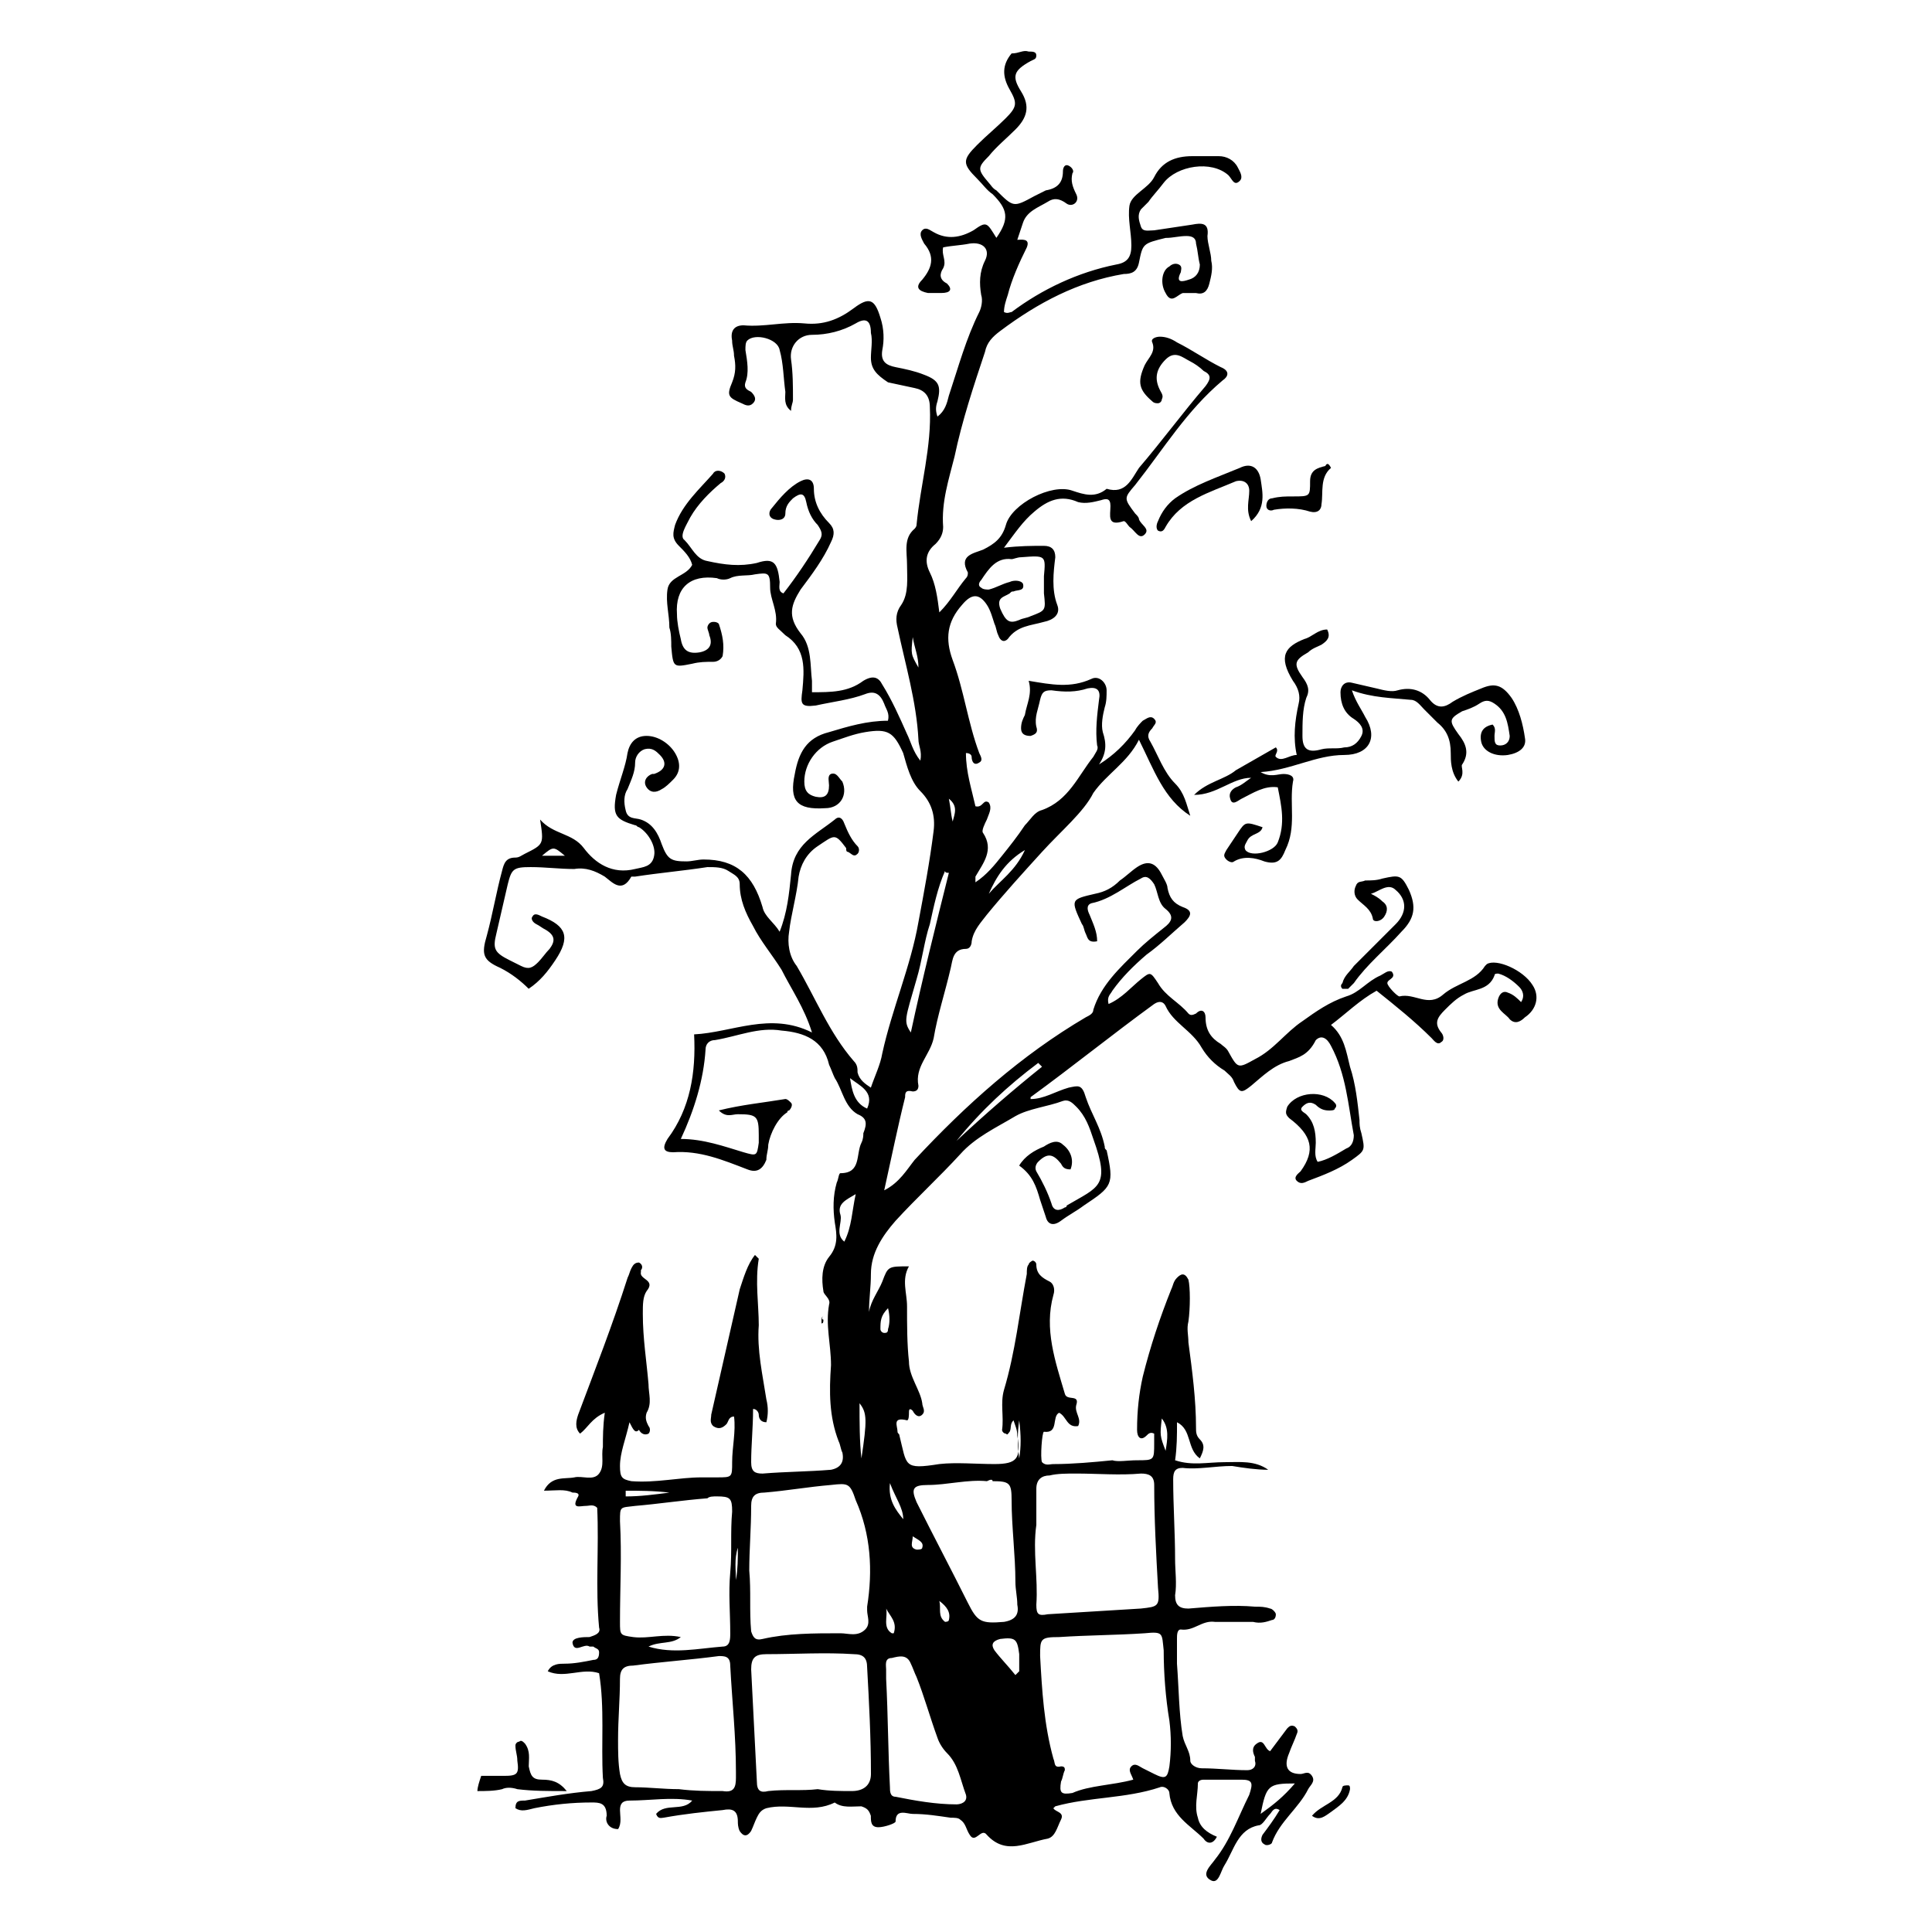 <?xml version="1.0" encoding="UTF-8"?>
<!-- Uploaded to: ICON Repo, www.iconrepo.com, Generator: ICON Repo Mixer Tools -->
<svg fill="#000000" width="800px" height="800px" version="1.1" viewBox="144 144 512 512" xmlns="http://www.w3.org/2000/svg">
 <g>
  <path d="m287.65 615.63c-2.519 0-3.023-1.008-3.527-3.527 0-2.016 0.504-4.031-1.008-6.047-0.504-0.504-1.008-1.008-1.512-0.504-0.504 0-1.008 0.504-1.008 1.008 0 1.512 0.504 2.519 0.504 4.031 0.504 3.527 0 4.031-3.527 4.031h-6.047c-0.504 1.512-1.008 3.023-1.008 4.031 2.016 0 4.535 0 6.551-0.504 1.008-0.504 2.519-0.504 4.031 0 4.031 0.504 8.062 0.504 13.098 0.504-2.012-2.519-4.027-3.023-6.547-3.023z"/>
  <path d="m310.82 520.91c-1.008 4.535-2.519 8.062-2.519 11.586 0 3.023 0.504 3.527 3.023 4.031 6.551 0.504 12.594-1.008 18.641-1.008h4.031c4.031 0 4.031 0 4.031-4.031s1.008-8.062 0.504-12.09c-1.512 0-1.512 1.512-2.016 2.016-1.008 1.008-2.016 1.512-3.527 0.504-1.008-1.008-0.504-2.016-0.504-3.023 2.519-11.082 5.039-22.168 7.559-33.25 1.008-3.023 2.016-6.551 4.031-9.07l1.008 1.008c-1.008 6.047 0 12.09 0 17.633-0.504 6.551 1.008 13.098 2.016 19.648 0.504 2.016 0.504 4.031 0 6.047-1.512 0-2.016-1.008-2.016-2.016 0-0.504-0.504-1.512-1.512-1.512 0 5.039-0.504 9.574-0.504 14.105 0 2.519 1.008 3.023 3.023 3.023 6.047-0.504 12.09-0.504 18.137-1.008 2.519-0.504 3.527-2.016 3.023-4.535-0.504-1.008-0.504-2.016-1.008-3.023-2.519-6.551-2.519-13.098-2.016-20.152 0-5.543-1.512-10.578-0.504-16.121 0.504-1.512-1.512-2.519-1.512-3.527-0.504-3.023-0.504-6.551 1.512-9.07 2.519-3.023 2.016-6.047 1.512-9.07-0.504-3.527-0.504-7.055 0.504-10.578 0.504-1.008 0.504-2.519 1.008-2.519 5.543 0 4.031-5.039 5.543-8.062 0.504-1.008 0.504-2.016 0.504-2.519 1.008-2.519 1.008-4.031-1.512-5.039-3.527-2.016-4.031-6.551-6.047-9.574-0.504-1.008-1.008-2.519-1.512-3.527-1.512-6.551-6.551-8.566-12.594-9.07-6.047-1.008-11.586 1.512-17.633 2.519-1.512 0-2.519 1.008-2.519 2.519-0.504 8.062-3.023 16.121-6.551 23.68 6.047 0 11.586 2.016 16.625 3.527 3.527 1.008 3.527 1.008 4.031-2.519v-2.016c0-5.039-0.504-5.543-5.543-5.543-1.512 0-3.023 1.008-5.039-1.008 6.047-1.512 11.586-2.016 17.633-3.023 0.504 0 1.008 0.504 1.512 1.008 0.504 0.504 0 1.512-0.504 2.016 0 0-0.504 0-0.504 0.504-2.519 1.512-4.535 5.543-5.039 8.566 0 1.512-0.504 2.519-0.504 4.031-1.008 2.519-2.519 3.527-5.039 2.519-6.551-2.519-12.594-5.039-19.648-4.535-2.519 0-3.023-1.008-1.512-3.527 6.047-8.062 7.559-17.633 7.055-27.711 10.078-0.504 20.152-6.047 31.234-0.504-2.016-6.551-5.543-11.586-8.062-16.625-2.519-4.031-5.543-7.559-7.559-11.586-2.016-3.527-3.527-7.055-3.527-11.082 0-2.016-1.512-2.519-3.023-3.527-1.512-1.008-3.527-1.008-5.543-1.008-6.551 1.008-12.594 1.512-19.145 2.519h-1.008c-2.519 4.535-5.039 1.512-7.055 0-2.519-1.512-5.039-2.519-8.062-2.016-4.031 0-7.559-0.504-11.586-0.504-4.535 0-5.039 0.504-6.047 4.535-1.008 4.535-2.016 8.566-3.023 13.098-1.008 4.031-0.504 5.039 3.527 7.055 1.008 0.504 2.016 1.008 3.023 1.512 2.016 1.008 3.023 0.504 4.535-1.008 1.008-1.008 2.016-2.519 3.023-3.527 1.512-2.016 1.512-3.527-1.008-5.039-1.008-0.504-1.512-1.008-2.519-1.512-1.008-0.504-1.512-1.512-1.008-2.016 0.504-1.008 1.512-0.504 2.519 0 6.551 2.519 7.559 5.543 3.527 11.586-2.016 3.023-4.031 5.543-7.055 7.559-2.016-2.016-4.535-4.031-7.559-5.543-4.535-2.016-5.039-3.527-3.527-8.566 1.512-5.543 2.519-11.586 4.031-17.129 0.504-2.016 1.008-3.527 3.527-3.527 1.008 0 1.512-0.504 2.519-1.008 5.039-2.519 5.039-2.519 4.031-9.07 3.527 4.031 8.566 3.527 11.586 7.559 3.023 4.031 7.559 7.055 13.602 5.543 2.016-0.504 4.535-0.504 5.039-3.527 0.504-2.519-1.512-6.047-4.031-7.559-0.504 0-0.504-0.504-1.008-0.504-5.039-1.512-6.047-2.519-5.039-8.062 1.008-4.031 2.519-7.559 3.023-11.082 0.504-2.519 2.016-4.535 5.039-4.535 3.023 0 6.047 2.016 7.559 4.535 1.512 2.519 1.512 5.039-0.504 7.055-1.008 1.008-2.016 2.016-3.023 2.519-1.512 1.008-3.023 1.008-4.031-0.504-1.008-1.512 0-3.023 1.512-3.527h0.504c3.023-1.008 3.527-3.023 1.512-5.039-1.008-1.008-2.016-2.016-4.031-1.512-1.512 0.504-2.519 2.016-2.519 3.527 0 2.519-1.008 4.535-2.016 7.055-1.008 1.512-1.008 3.527-0.504 5.543 0.504 2.519 2.519 2.016 4.031 2.519 3.023 1.008 4.535 3.527 5.543 6.551 1.512 4.031 2.519 4.535 6.551 4.535 1.512 0 3.023-0.504 4.535-0.504 8.566 0 13.098 4.031 15.617 12.594 0.504 2.519 3.023 4.031 4.535 6.551 2.016-5.039 2.519-10.078 3.023-15.113 0.504-8.062 6.551-10.578 11.586-14.609 1.008-1.008 2.016-0.504 2.519 1.008 1.008 2.519 2.016 4.535 3.527 6.047 0.504 0.504 0.504 1.512 0 2.016-1.008 1.008-1.512 0-2.519-0.504-0.504 0-0.504-0.504-0.504-1.008-3.023-4.031-3.023-3.527-7.559-0.504-3.023 2.016-4.535 5.039-5.039 8.062-0.504 5.039-2.016 10.078-2.519 14.609-0.504 3.023 0 6.551 2.016 9.07 5.039 8.566 8.566 17.633 15.113 25.191 1.008 1.008 1.008 2.016 1.008 3.023 0.504 2.016 2.016 3.023 3.527 4.031 1.008-3.023 2.519-6.047 3.023-9.07 2.519-11.586 7.559-23.176 9.574-34.762 1.512-8.062 3.023-16.121 4.031-24.184 0.504-4.031-0.504-7.559-3.527-10.578-2.519-2.519-3.527-6.551-4.535-10.078-2.519-5.543-4.031-6.551-10.078-5.543-3.023 0.504-5.543 1.512-8.566 2.519-4.535 1.512-7.559 6.047-7.559 10.578 0 2.519 1.008 3.527 3.023 4.031 2.519 0.504 3.527-0.504 3.527-3.023 0-1.008-0.504-2.519 0.504-3.023 1.512-0.504 2.016 1.008 3.023 2.016 1.512 3.527-0.504 7.055-4.535 7.055-7.559 0.504-9.574-2.016-8.062-9.07 1.008-5.543 3.023-9.574 9.07-11.082 5.039-1.512 10.078-3.023 15.617-3.023 0.504-2.016-0.504-3.023-1.008-4.535-1.008-2.519-2.519-3.527-5.039-2.519-4.031 1.512-8.566 2.016-13.098 3.023-4.031 0.504-4.031-0.504-3.527-4.031 0.504-5.543 1.008-11.082-4.535-14.609-1.496-1.508-2.504-2.012-2.504-3.019 0.504-3.527-1.512-6.551-1.512-9.574 0-4.031-0.504-4.031-4.031-3.527-2.016 0.504-4.535 0-6.551 1.008-1.008 0.504-2.519 0.504-3.527 0-7.055-1.008-11.082 2.519-10.578 9.574 0 2.016 0.504 4.535 1.008 6.551 0.504 3.023 2.016 4.031 5.039 3.527 2.519-0.504 3.527-2.016 2.519-4.535 0-0.504-0.504-1.512-0.504-2.016 0-0.504 0.504-1.512 1.512-1.512 0.504 0 1.008 0 1.512 0.504 1.008 3.023 1.512 5.543 1.008 8.566-0.504 1.008-1.512 1.512-2.519 1.512-2.016 0-3.527 0-5.543 0.504-5.039 1.008-5.039 1.008-5.543-4.535 0-1.512 0-3.527-0.504-5.039 0-3.527-1.008-6.551-0.504-10.078 0.504-3.527 5.039-3.527 6.551-6.551-0.504-2.016-2.016-3.527-3.527-5.039-2.016-2.016-1.512-3.527-1.008-5.543 2.016-5.543 6.551-9.574 10.078-13.602 0.504-1.008 2.016-1.008 3.023 0 0.504 1.008 0 2.016-1.008 2.519-3.023 2.519-6.047 5.543-8.062 9.07-1.008 2.016-3.023 5.039-1.512 6.047 2.016 2.016 3.023 5.039 6.047 5.543 4.535 1.008 8.566 1.512 13.098 0.504 4.535-1.512 5.543 0 6.047 5.039 0 1.008-0.504 2.519 1.008 3.023 3.527-4.535 6.551-9.07 9.574-14.105 1.008-1.512 0.504-2.519-0.504-4.031-1.512-1.512-2.519-3.527-3.023-6.047-0.504-2.519-1.512-2.519-3.527-1.008-1.008 1.008-2.016 2.016-2.016 4.031 0 1.512-1.512 2.016-3.023 1.512-1.512-0.504-1.512-2.016-0.504-3.023 2.016-2.519 4.535-5.543 7.559-7.055 2.016-1.008 3.527-0.504 3.527 2.016 0 3.527 1.512 6.551 4.031 9.07 1.512 1.512 1.512 3.023 0.504 5.039-2.016 4.535-5.039 8.566-8.062 12.594-2.519 4.031-3.527 7.055 0 11.586 3.023 3.527 2.519 8.566 3.023 12.594v3.023c5.039 0 9.574 0 13.602-3.023 2.519-1.512 4.031-1.008 5.039 1.008 2.519 4.031 4.535 8.566 6.551 13.098 1.008 2.016 1.512 4.535 3.527 7.055 0.504-2.519-0.504-4.031-0.504-5.543-0.504-10.078-3.527-20.152-5.543-29.727-0.504-2.016-0.504-4.031 1.008-6.047 2.016-3.023 1.512-7.055 1.512-10.578 0-3.527-1.008-7.055 2.016-9.574 0 0 0.504-0.504 0.504-1.008 1.008-10.578 4.031-20.656 3.527-31.234 0-3.023-1.512-4.535-4.031-5.039-2.519-0.504-4.535-1.008-7.055-1.512-3.023-2.012-4.535-3.523-4.535-6.543 0-2.016 0.504-4.535 0-6.551 0-3.527-1.512-4.031-4.031-2.519-3.527 2.016-7.559 3.023-11.586 3.023-3.527 0-6.047 3.023-5.543 6.551 0.504 3.527 0.504 7.055 0.504 10.578 0 1.008-0.504 1.512-0.504 3.023-2.016-1.512-1.512-3.527-1.512-5.039-0.504-3.527-0.504-7.559-1.512-11.082-0.504-3.023-6.551-4.535-8.566-2.519-0.504 0.504-0.504 1.512-0.504 2.519 0.504 3.023 1.008 6.047 0 8.566-0.504 1.512 0.504 2.016 1.512 2.519 1.008 1.008 1.512 2.016 0.504 3.023-1.008 1.008-2.016 0.504-3.023 0-3.527-1.512-4.031-2.016-2.519-5.543 1.008-2.519 1.008-4.535 0.504-7.055 0-1.512-0.504-2.519-0.504-4.031-0.504-2.519 0.504-4.031 3.023-4.031 5.543 0.504 10.578-1.008 16.121-0.504 5.039 0.504 9.07-1.008 13.098-4.031 4.031-3.023 5.543-2.519 7.055 2.519 1.008 3.023 1.008 6.047 0.504 8.566-0.504 3.023 1.008 4.031 3.527 4.535 2.519 0.504 5.039 1.008 7.559 2.016 4.031 1.512 4.535 3.023 3.527 7.055-0.504 1.512-0.504 2.519 0 4.031 2.016-1.512 2.519-3.527 3.023-5.543 2.519-7.559 4.535-15.113 8.062-22.168 0.504-1.008 1.008-3.023 0.504-4.535-0.504-3.023-0.504-6.047 1.008-9.07 1.512-3.023-0.504-5.039-4.031-4.535-2.519 0.504-4.535 0.504-7.055 1.008-0.504 2.016 1.008 3.527 0 5.543-1.008 1.512-1.008 3.023 1.008 4.031 1.512 1.512 1.008 2.519-1.512 2.519h-3.527c-2.519-0.504-3.527-1.512-1.512-3.527 2.519-3.023 3.527-6.047 0.504-9.574-0.504-1.008-1.512-2.519-0.504-3.527 1.008-1.008 2.016 0 3.023 0.504 3.527 2.016 7.055 1.512 10.578-0.504 3.527-2.519 3.527-2.016 6.047 2.016 3.527-5.039 3.023-7.559-1.008-11.586-1.512-1.008-2.519-2.519-4.031-4.031-4.031-4.031-4.031-5.039 0-9.07 2.519-2.519 5.039-4.535 7.559-7.055 3.023-3.023 3.023-4.031 1.008-7.559-2.016-3.527-2.016-6.551 0.504-9.574 2.016 0.008 3.023-1 4.535-0.496 1.008 0 2.016 0 2.016 1.008 0 1.008-0.504 1.008-1.512 1.512-4.535 2.519-5.039 4.031-2.519 8.062s1.512 7.055-1.512 10.078c-2.519 2.519-5.039 4.535-7.055 7.055-3.023 3.023-3.023 3.527 0 7.055 0.504 0.504 1.008 1.512 2.016 2.016 4.535 4.535 4.535 4.535 10.078 1.512 1.008-0.504 2.016-1.008 3.023-1.512 3.023-0.504 4.535-2.016 4.535-5.039 0-1.008 0.504-2.016 1.512-1.512 1.008 0.504 1.512 1.512 1.008 2.016-0.504 2.016 0 3.527 1.008 5.543 1.008 2.016-1.008 3.527-2.519 2.519-2.016-1.512-3.527-1.512-5.039-0.504-2.519 1.512-5.543 2.519-6.551 5.543-0.504 1.512-1.008 3.023-1.512 4.535 1.008 0 3.527-0.504 2.519 2.016-2.016 4.031-4.031 8.566-5.039 12.594-0.504 1.512-1.008 3.023-1.008 4.535 1.008 0.504 1.512 0 2.016 0 8.062-6.047 17.633-10.578 27.711-12.594 3.023-0.504 4.031-2.016 4.031-5.039 0-3.527-1.008-7.055-0.504-10.578 0.504-3.023 5.039-4.535 6.551-7.559 2.016-4.031 5.543-5.543 10.078-5.543h7.055c2.016 0 4.031 1.008 5.039 3.023 0.504 1.008 1.512 2.519 0.504 3.527-1.512 1.512-2.016-0.504-3.023-1.512-4.535-4.031-13.602-2.519-17.129 2.016-1.512 2.016-3.023 3.527-4.031 5.039l-2.016 2.016c-1.008 1.512-0.504 3.023 0 4.535 0.504 1.512 2.016 1.008 3.527 1.008 3.527-0.504 6.551-1.008 10.078-1.512 2.519-0.504 4.535-0.504 4.031 3.023 0 2.016 1.008 4.535 1.008 6.551 0.504 2.016 0 4.031-0.504 6.047-0.504 2.016-1.512 3.023-3.527 2.519h-3.527c-1.512 0.504-3.023 3.023-4.535 0-1.512-2.519-1.008-6.047 1.008-7.055 0.504-0.504 1.512-1.008 2.519-0.504 1.008 0.504 0.504 1.512 0.504 2.016-1.512 3.023 0.504 2.519 2.016 2.016 2.016-0.504 3.023-2.016 3.023-4.031-0.504-2.016-0.504-3.527-1.008-5.543 0-1.512-1.008-2.016-2.519-2.016-2.016 0-3.527 0.504-5.543 0.504-6.055 1.496-6.055 1.496-7.062 6.535-0.504 2.519-2.016 3.023-4.031 3.023-12.09 2.016-22.672 7.559-32.746 15.113-2.016 1.512-3.527 3.023-4.031 5.543-3.023 9.07-6.047 18.137-8.062 27.711-1.512 6.047-3.527 12.09-3.023 18.641 0 1.512-0.504 3.023-2.016 4.535-2.519 2.016-3.023 4.535-1.512 7.559 1.512 3.023 2.016 6.551 2.519 10.578 3.023-3.023 4.535-6.047 7.055-9.07 0.504-0.504 0.504-1.008 0.504-1.512-2.519-4.535 1.512-5.039 4.031-6.047 3.023-1.512 5.039-3.023 6.047-6.551 1.512-5.543 12.09-11.082 17.633-9.07 3.023 1.008 6.047 2.016 9.07-0.504 5.039 1.512 6.551-2.519 8.566-5.543 6.047-7.055 11.586-14.609 17.633-21.664 1.512-2.016 1.512-3.023-0.504-4.031-1.008-1.008-2.519-2.016-3.527-2.519-2.016-1.008-4.031-3.023-6.551-0.504-2.519 2.519-3.023 5.039-1.512 8.062 0.504 1.008 1.008 1.512 0.504 2.519 0 0.504-0.504 1.008-1.008 1.008-0.504 0-1.008 0-1.512-0.504-3.527-3.023-4.031-5.039-2.016-9.574 1.008-2.016 3.023-3.527 2.016-6.047-0.504-1.008 1.008-1.512 2.016-1.512 1.512 0 3.023 0.504 4.535 1.512 4.031 2.016 7.559 4.535 11.586 6.551 2.519 1.008 2.016 2.519 0.504 3.527-9.574 8.062-15.617 18.137-23.176 27.711-3.023 3.527-3.023 3.527 0 7.559 0.504 0.504 1.008 1.008 1.008 1.512 0.504 1.512 3.023 2.519 1.512 4.031-1.512 1.512-2.519-1.008-4.031-2.016-0.504-0.504-1.008-1.512-1.512-1.512-4.535 1.512-3.527-1.512-3.527-4.031 0-2.016-1.008-2.016-2.519-1.512-2.016 0.504-4.031 1.008-6.047 0.504-4.535-2.016-8.062-0.504-11.586 2.519-3.023 2.519-5.039 5.543-8.062 9.574 4.031-0.504 7.559-0.504 10.578-0.504 2.016 0 3.023 1.008 3.023 3.023-0.504 4.031-1.008 8.566 0.504 12.594 1.008 2.519-1.008 4.031-3.527 4.535-3.527 1.008-7.055 1.008-9.574 4.535-1.008 1.008-2.016 0.504-2.519-1.008-0.504-1.008-0.504-2.016-1.008-3.023-0.504-1.512-1.008-3.527-2.016-5.039-2.016-3.023-4.031-3.023-6.551 0-4.031 4.535-4.535 9.07-2.519 14.609 3.023 8.062 4.031 16.625 7.055 24.688 0.504 1.008 1.008 2.016 0 2.519-1.512 1.008-2.016-0.504-2.016-1.512 0-0.504-0.504-1.008-1.512-1.008 0 5.039 1.512 9.574 2.519 14.105 2.016 0.504 2.016-2.016 3.527-1.008 1.008 1.512 0 3.023-0.504 4.535-0.504 1.008-1.512 3.023-1.008 3.527 3.023 4.535 0 8.062-2.016 11.586v1.512c3.023-2.016 5.039-4.535 7.055-7.055 2.016-2.519 4.031-5.039 6.047-8.062 1.512-1.512 2.519-3.527 4.535-4.031 7.055-2.519 9.574-9.07 13.602-14.105 0.504-1.008 1.512-2.016 1.008-3.023-0.504-4.031 0-8.062 0.504-12.09 0.504-2.519-0.504-3.527-3.023-3.023-3.023 1.008-6.047 1.008-9.574 0.504-2.016 0-2.519 0.504-3.023 2.519-0.504 2.519-1.512 4.535-1.008 7.055 0.504 1.512 0 2.016-1.512 2.519-1.512 0-2.519-0.504-2.519-2.016s0.504-2.519 1.008-3.527c0.504-3.023 2.016-5.543 1.008-9.07 6.047 1.008 11.082 2.016 16.625-0.504 2.016-1.008 4.031 1.008 4.031 3.023 0 1.512 0 3.023-0.504 4.535-0.504 2.016-1.008 4.535-0.504 6.551 1.008 3.023 1.008 5.543-1.008 8.566 4.031-2.519 7.055-5.543 9.574-9.07 0.504-1.008 1.512-2.016 2.016-2.519 1.008-0.504 2.016-1.512 3.023-0.504 1.008 1.008 0 1.512-0.504 2.519-1.008 1.008-1.512 2.016-0.504 3.527 2.016 3.527 3.527 8.062 6.551 11.082 2.519 2.519 3.023 5.543 4.031 8.566-7.055-4.535-9.574-12.09-13.602-20.152-3.023 6.047-8.566 9.07-12.09 14.105-2.516 5.043-8.562 10.078-13.598 15.621-5.039 5.543-10.078 11.082-14.609 16.625-1.512 2.016-3.527 4.031-4.031 7.055 0 1.008-0.504 2.016-1.512 2.016-3.527 0-3.527 3.023-4.031 5.039-1.512 6.551-3.527 12.594-4.535 18.641-1.008 4.535-5.039 7.559-4.031 12.594 0 1.008-0.504 1.512-1.512 1.512-2.016-0.504-2.016 0.504-2.016 1.512-2.016 8.062-3.527 15.617-5.543 24.688 4.031-2.016 6.047-5.543 8.062-8.062 13.602-14.609 28.215-27.711 45.344-37.785 1.008-0.504 2.016-1.008 2.016-2.016 2.016-6.551 7.055-11.082 11.586-15.617 2.016-2.016 4.535-4.031 7.055-6.047 2.016-1.512 3.023-3.023 0.504-5.039-2.016-1.512-2.016-4.535-3.023-6.551-1.008-1.512-2.016-2.519-3.527-1.512-4.031 2.016-8.062 5.543-13.098 6.551-1.512 0.504-1.008 2.016-0.504 3.023 1.008 2.519 2.016 4.535 2.016 7.055-2.519 0.504-2.519-1.008-3.023-2.016-0.504-1.008-0.504-2.016-1.008-2.519-3.023-6.551-3.023-6.551 3.527-8.062 2.519-0.504 4.535-1.512 6.551-3.527 1.512-1.008 3.023-2.519 4.535-3.527 3.023-2.016 5.039-1.008 6.551 2.016 0.504 1.008 1.512 2.519 1.512 3.527 0.504 2.519 1.512 4.031 4.031 5.039 3.023 1.008 2.016 2.519 0.504 4.031-3.527 3.023-6.551 6.047-10.078 8.566-3.527 3.023-6.551 6.047-9.07 9.574-0.504 1.008-1.512 1.512-1.008 3.527 3.527-1.512 6.047-4.535 8.566-6.551 2.519-2.016 2.519-2.016 4.535 1.008 2.016 3.527 5.543 5.039 8.062 8.062 0.504 0.504 1.008 0.504 2.016 0 1.512-1.512 2.519-0.504 2.519 1.008 0 3.527 1.512 5.543 4.031 7.055 0.504 0.504 1.512 1.008 2.016 2.016 2.519 4.535 2.519 4.535 7.055 2.016 5.039-2.519 8.062-7.055 12.594-10.078 3.527-2.519 7.055-5.039 11.586-6.551 3.527-1.008 5.543-4.031 9.07-5.543 1.008-0.504 2.016-1.512 3.023-1.008 1.512 2.016-2.016 2.016-1.008 3.527 0.504 1.008 2.519 3.023 3.023 3.023 4.031-1.008 7.559 3.023 11.586-0.504 3.527-3.023 8.566-3.527 11.082-7.559l0.504-0.504c2.519-1.512 9.574 1.512 12.09 5.543 2.016 3.023 1.008 6.551-2.016 8.566-1.008 1.008-2.519 2.016-4.031 0.504-1.008-1.512-4.031-2.519-3.023-5.543 0.504-1.512 1.512-2.016 2.519-1.512 1.512 0.504 2.519 1.512 3.527 2.519 1.008-1.512 0.504-3.023-0.504-4.031-1.512-1.512-3.527-3.023-5.543-3.527-0.504 0-1.008 0-1.008 0.504-1.512 4.031-5.543 3.527-8.062 5.039-2.016 1.008-3.527 2.519-5.039 4.031-2.016 2.016-3.023 3.527-1.008 6.047 0.504 0.504 1.008 2.016 0 2.519-1.008 1.008-2.016-0.504-2.519-1.008-4.535-4.535-9.574-8.566-14.609-12.594-4.535 2.519-8.062 6.047-12.09 9.07 3.527 3.023 4.031 7.055 5.039 11.082 1.512 4.535 2.016 9.574 2.519 14.105 0 1.008 0 2.016 0.504 3.527 1.008 4.535 1.008 4.535-2.519 7.055-3.527 2.519-7.559 4.031-11.586 5.543-1.008 0.504-2.016 1.008-3.023 0-1.008-1.008 0.504-2.016 1.008-2.519 4.031-5.543 3.023-9.574-3.023-14.105-1.008-1.008-1.008-1.512-0.504-3.023 2.519-4.031 9.574-4.535 12.594-1.008 0.504 0.504 0.504 1.008 0 1.512 0 0.504-1.008 0.504-1.512 0.504-1.512 0-2.519-0.504-3.527-1.512-1.512-1.008-2.519-0.504-3.527 0.504-1.008 1.008 0.504 1.512 1.008 2.016 2.016 2.016 2.519 4.535 2.519 7.559 0 1.512-0.504 3.527 0.504 5.039 2.519-0.504 5.039-2.016 7.559-3.527 1.512-0.504 2.016-2.016 2.016-3.527-1.512-8.062-2.016-16.121-6.047-23.68-1.008-2.016-2.519-3.023-4.031-1.512-2.016 4.019-4.535 4.523-7.055 5.531-4.031 1.008-7.055 4.031-10.078 6.551-2.519 2.016-3.023 2.016-4.535-1.008-0.504-1.512-1.512-2.016-2.519-3.023-2.519-1.512-4.535-3.527-6.047-6.047-2.519-4.535-7.559-6.551-9.574-11.082-0.504-1.008-1.512-1.512-3.023-0.504-11.082 8.062-21.664 16.625-32.746 24.688v0.504c3.527 0 6.551-2.016 10.078-3.023 2.519-0.504 3.527-1.008 4.535 2.519 1.512 4.535 4.031 8.062 5.039 13.098 0 0.504 0 0.504 0.504 1.008 2.016 9.07 1.512 9.574-6.047 14.609-2.016 1.512-4.031 2.519-6.047 4.031-2.016 1.512-3.527 1.008-4.031-1.008-0.504-1.512-1.008-3.023-1.512-4.535-1.008-3.527-2.016-6.551-5.543-9.07 1.512-2.519 4.031-4.031 6.551-5.039 1.512-1.008 3.527-2.016 5.039-0.504 2.016 1.512 3.023 4.031 2.016 6.551-1.512 0-2.016-0.504-2.519-1.512-2.016-2.519-3.527-3.023-6.047-0.504-0.504 0.504-1.008 1.512-0.504 2.519 1.512 2.519 3.023 5.543 4.031 8.566 0.504 2.016 2.016 2.016 3.527 1.008 0 0 0.504 0 0.504-0.504 8.566-5.039 11.586-5.039 7.055-17.633-1.008-3.023-2.016-6.047-4.535-8.566-1.008-1.008-2.016-2.016-3.527-1.512-4.031 1.512-9.07 2.016-12.594 4.031-5.039 3.023-10.578 5.543-14.609 10.078-5.543 6.047-11.586 11.586-17.129 17.633-3.527 4.031-6.551 8.566-6.551 14.105 0 3.527-0.504 6.551-0.504 10.078 0.504-3.023 2.519-5.543 3.527-8.062 1.512-4.031 1.512-4.031 7.055-4.031-2.016 3.527-0.504 7.055-0.504 10.578 0 5.039 0 10.078 0.504 14.609 0 4.031 3.023 7.559 3.527 11.082 0 1.008 1.008 2.016 0 3.023-1.008 1.008-2.016 0-2.519-1.008-1.008-1.008-1.008 0-1.008 0.504 0 0.504 0 2.016-0.504 2.016-4.031-1.008-2.519 1.512-2.519 3.023 0 0.504 0.504 0.504 0.504 1.008 2.016 8.062 1.008 9.07 10.578 7.559 4.535-0.504 9.574 0 14.609 0 6.047 0 7.055-1.512 6.047-7.559 0-1.512-0.504-2.519-1.008-4.031-1.008 1.008-0.504 2.016-1.008 3.023-0.504 0.504-0.504 1.008-1.008 0.504-0.504 0-1.008-0.504-1.008-1.008 0.504-3.527-0.504-7.055 0.504-10.578 3.023-10.078 4.031-20.152 6.047-30.73 0-1.008 0-2.016 0.504-2.519 0-0.504 1.008-1.008 1.008-1.008 0.504 0 1.008 0.504 1.008 1.008 0 2.519 1.512 3.527 3.527 4.535 1.008 0.504 1.512 2.016 1.008 3.527-2.519 9.07 0.504 17.633 3.023 26.199 0.504 2.016 4.031 0 3.023 3.023-0.504 2.016 1.512 3.527 0.504 5.543-3.023 0.504-3.023-2.519-5.039-3.527-2.016 1.008 0 5.543-4.031 5.039-0.504 0-1.008 7.055-0.504 8.062 1.008 1.008 2.016 0.504 3.023 0.504 5.039 0 10.578-0.504 15.617-1.008 1.516 0.5 4.035-0.004 6.551-0.004 4.535 0 4.535 0 4.535-4.535v-2.519c-1.008-0.504-1.512 0-2.016 0.504-1.512 1.512-2.519 0.504-2.519-1.512 0-5.039 0.504-9.574 1.512-14.105 2.016-8.062 4.535-15.617 7.559-23.176 0.504-1.008 0.504-2.016 1.512-3.023 1.008-1.008 2.016-1.512 3.023 0.504 0.504 2.016 0.504 7.559 0 11.082-0.504 2.016 0 3.527 0 5.543 1.008 7.559 2.016 15.113 2.016 22.672 0 1.008 0 2.016 1.008 3.023 1.512 1.512 1.008 3.023 0 5.039-3.527-2.519-2.016-7.559-6.047-9.574 0 3.527 0 6.551-0.504 10.078 4.535 1.512 8.566 0.504 13.098 0.504 4.031 0 8.062-0.504 11.586 2.016-3.023 0-6.551-0.504-9.574-1.008-4.535 0-9.07 1.008-13.098 0.504-2.016 0-2.519 1.008-2.519 3.023 0 7.055 0.504 14.105 0.504 21.16 0 3.023 0.504 6.551 0 9.574 0 2.519 1.008 3.527 3.527 3.527 6.047-0.504 12.09-1.008 17.633-0.504 1.512 0 2.519 0 4.031 0.504 0.504 0 1.512 1.008 1.512 1.512 0 1.008-0.504 1.512-1.008 1.512-1.512 0.504-3.023 1.008-5.039 0.504h-10.078c-3.527-0.504-5.543 2.519-9.07 2.016-1.008 0-1.008 1.512-1.008 2.519v6.551c0.504 6.551 0.504 13.098 1.512 19.145 0.504 2.519 2.016 4.031 2.016 6.551 0 1.008 1.512 2.016 3.023 2.016 4.031 0 8.062 0.504 12.09 0.504 1.512 0 2.519-1.008 2.016-2.519v-1.008c-0.504-1.008-1.008-2.519 0.504-3.527 2.016-1.512 2.016 1.512 3.527 2.016 1.512-2.016 3.023-4.031 4.535-6.047 0.504-0.504 1.008-1.008 2.016-0.504 0.504 0.504 1.008 1.008 0.504 2.016-0.504 1.512-1.512 3.527-2.016 5.039-1.512 3.527-0.504 5.543 3.023 5.543 1.008 0 2.016-1.008 3.023 0.504 1.008 1.512-0.504 2.519-1.008 3.527-2.519 5.039-7.559 8.566-9.574 14.105 0 0.504-1.512 1.008-2.016 0.504-1.008-0.504-1.008-1.512-0.504-2.519 1.512-2.016 3.023-4.031 4.535-6.551-1.512-1.008-2.016 0.504-2.519 1.008-1.008 1.008-2.016 3.023-3.023 3.023-5.543 1.008-6.551 6.551-9.07 10.578-1.008 1.512-1.512 5.039-3.527 4.031-3.023-1.512 0-4.031 1.008-5.543 4.031-5.039 6.047-11.082 9.07-17.129 1.008-3.023 1.008-4.031-2.016-4.031h-10.078c-1.008 0-1.512 0.504-1.512 1.008 0 3.023-1.008 6.047 0 9.07 0.504 2.519 2.519 4.031 5.039 5.039-1.008 2.016-2.519 2.016-3.527 0.504-3.527-3.527-8.566-6.047-9.07-12.09 0-1.008-1.512-2.016-2.519-1.512-9.07 3.023-18.641 2.519-27.711 5.039l-0.504 0.504c0.504 1.008 3.023 1.008 2.016 3.023-1.008 2.016-1.512 4.535-3.527 5.039-5.543 1.008-11.082 4.535-16.121-1.008-1.512-2.016-3.023 2.519-4.535 0-1.008-1.512-1.008-3.023-2.519-4.031-0.504-0.504-1.512-0.504-2.519-0.504-3.527-0.504-6.551-1.008-10.078-1.008-1.512 0-4.535-1.512-4.535 2.016 0 0.504-3.023 1.512-4.535 1.512-2.016 0-2.016-1.512-2.016-3.023-0.504-1.512-1.008-2.016-2.519-2.519-2.519 0-5.039 0.504-7.055-1.008-6.047 3.023-12.09 0-18.137 1.512-1.512 0.504-2.016 1.512-2.519 2.519-0.504 1.008-1.008 2.519-1.512 3.527-1.008 1.512-2.016 1.512-3.023 0-0.48-1.02-0.48-2.027-0.48-2.531 0-3.023-1.512-3.527-4.031-3.023-5.039 0.504-10.078 1.008-15.617 2.016-0.504 0-1.512 0.504-2.016-1.008 2.519-3.023 7.055-0.504 9.574-3.527-5.543-1.008-11.082 0-16.625 0-2.016 0-2.519 1.008-2.519 2.519s0.504 3.527-0.504 5.039c-2.519 0-3.527-2.016-3.023-3.527 0-3.527-2.016-3.527-4.031-3.527-5.039 0-10.078 0.504-15.113 1.512-2.016 0.504-3.527 1.008-5.039 0 0-2.016 1.008-2.016 2.519-2.016 6.047-1.008 11.586-2.016 17.633-2.519 2.519-0.504 3.527-1.008 3.023-3.527-0.504-9.07 0.504-18.641-1.008-27.711-4.535-1.512-9.07 1.512-13.602-0.504 1.008-2.016 3.023-2.016 4.535-2.016 2.519 0 5.039-0.504 7.559-1.008 1.008 0 1.512-0.504 1.512-2.016 0-1.008-1.008-1.008-1.512-1.512h-1.008c-1.512-1.008-4.031 2.016-4.535-1.008 0-1.512 3.023-1.512 4.535-1.512 1.512-0.504 3.023-1.008 2.519-2.519-1.008-10.578 0-21.16-0.504-31.738-1.008-1.008-2.016-0.504-3.023-0.504-1.512 0-4.031 1.008-2.016-2.519 0.504-1.008-1.008-1.008-1.512-1.008-2.016-1.008-4.535-0.504-7.559-0.504 2.016-4.031 5.543-3.023 8.062-3.527 2.016-0.504 5.039 1.008 6.551-1.008 1.512-2.016 0.504-4.535 1.008-7.055 0-2.519 0-5.543 0.504-9.07-3.527 1.512-4.535 4.031-6.551 5.543-1.512-1.512-1.008-3.527-0.504-5.039 4.535-12.09 9.07-23.68 13.098-36.273 0.504-1.008 0.504-1.512 1.008-2.519 0.504-1.008 1.008-1.512 2.016-1.512 1.008 0.504 1.008 1.512 0.504 2.016v0.504c-0.504 2.016 4.031 2.016 1.512 5.039-1.008 1.512-1.008 3.527-1.008 6.047 0 6.551 1.008 12.594 1.512 18.641 0 2.519 1.008 5.039-0.504 7.559-0.504 1.512 0 2.519 0.504 3.527 0.504 0.504 0.504 1.512 0 2.016-1.008 0.504-2.016 0-2.519-1.008-1.012 1.016-1.516 0.008-2.523-2.008zm133.51 94.715c-0.504-1.512-1.512-2.519-0.504-3.527 1.008-1.008 2.016 0 3.023 0.504 1.008 0.504 2.016 1.008 3.023 1.512 3.023 1.512 3.527 1.008 4.031-2.016 0.504-4.031 0.504-8.062 0-12.09-1.008-6.047-1.512-12.594-1.512-18.641-0.504-4.535 0-5.039-5.039-4.535-7.559 0.504-15.113 0.504-22.672 1.008-5.039 0-5.039 0.504-5.039 5.039 0.504 9.07 1.008 18.137 3.527 27.207 0.504 1.008 0 2.519 2.016 2.016 1.008 0 1.008 0.504 1.008 1.008-0.504 1.008-0.504 2.016-1.008 3.023-0.504 3.023 0 3.527 3.023 3.023 4.535-2.019 10.582-2.019 16.121-3.531zm-101.77-55.418c0.504 5.543 0 10.578 0.504 16.121 0.504 1.512 1.008 2.519 3.023 2.016 6.551-1.512 13.602-1.512 20.656-1.512 2.016 0 4.535 1.008 6.551-1.008 1.512-1.512 0.504-3.527 0.504-5.039v-1.008c1.512-9.574 1.008-19.145-3.023-28.215-1.512-4.535-2.016-4.535-6.551-4.031-6.047 0.504-11.586 1.512-17.633 2.016-2.519 0-3.527 1.008-3.527 3.527 0 6.047-0.504 11.59-0.504 17.133zm76.078-12.094c-1.008 7.055 0.504 14.105 0 21.16 0 2.519 0.504 3.023 3.023 2.519 8.062-0.504 16.625-1.008 24.688-1.512 4.535-0.504 5.039-0.504 4.535-5.543-0.504-9.07-1.008-18.137-1.008-27.207 0-2.519-1.512-3.023-3.527-3.023-5.543 0.504-11.586 0-17.129 0-2.519 0-5.039 0-7.055 0.504-2.016 0-3.527 1.008-3.527 3.527v9.574zm-102.78 32.246c6.551 2.016 13.098 0.504 19.648 0 2.016 0 2.016-2.016 2.016-3.527 0-5.543-0.504-10.578 0-16.121 0.504-5.543 0-10.578 0.504-16.121 0-3.527-0.504-4.031-4.031-4.031-1.008 0-2.016 0-2.519 0.504-6.551 0.504-13.098 1.512-19.145 2.016-4.031 0.504-4.031 0-4.031 4.031 0.504 9.07 0 17.633 0 26.703 0 3.527 0 3.527 3.527 4.031 4.031 0.504 8.062-1.008 12.594 0-2.519 2.012-5.539 1.004-8.562 2.516zm44.84 37.785c3.023 0.504 6.047 0.504 9.07 0.504 3.023 0 5.039-1.512 5.039-4.535 0-9.574-0.504-19.145-1.008-28.215 0-2.519-1.008-3.527-3.527-3.527-7.559-0.504-15.617 0-23.176 0-3.023 0-4.031 1.008-4.031 4.031 0.504 10.078 1.008 20.152 1.512 29.727 0 2.519 1.008 3.023 3.023 2.519 4.531-0.504 9.066 0 13.098-0.504zm-36.781 0c4.031 0.504 7.559 0.504 11.586 0.504 3.023 0.504 3.527-1.008 3.527-3.527v-1.512c0-9.574-1.008-18.641-1.512-28.215 0-2.519-1.512-2.519-3.023-2.519-7.559 1.008-15.113 1.512-22.672 2.519-2.519 0-3.527 1.008-3.527 3.527 0 5.543-0.504 10.578-0.504 16.121 0 3.023 0 6.047 0.504 9.07 0.504 2.519 1.512 3.527 4.031 3.527 3.531 0 7.562 0.504 11.59 0.504zm81.617-81.617c-5.039-0.504-10.578 1.008-15.617 1.008-4.031 0-4.535 1.008-3.023 4.535 4.535 9.07 9.07 17.633 13.602 26.703 2.519 5.039 3.527 5.543 9.574 5.039 3.023-0.504 4.031-2.016 3.527-4.535 0-2.016-0.504-4.031-0.504-6.047 0-7.055-1.008-14.609-1.008-21.664 0-4.535-0.504-5.039-5.039-5.039 0-0.504-0.504-0.504-1.512 0zm-26.699 52.395c0.504 9.574 0.504 19.145 1.008 28.719 0 1.008 0 2.519 1.512 2.519 5.039 1.008 10.578 2.016 16.121 2.016 1.008 0 3.023-0.504 2.519-2.519-1.512-4.031-2.016-8.062-5.039-11.082-1.008-1.008-2.016-2.519-2.519-4.031-2.016-5.543-3.527-11.082-5.543-16.121-0.504-1.008-1.008-2.519-1.512-3.527-1.008-2.519-3.023-2.016-5.039-1.512-2.016 0-1.512 2.016-1.512 3.023 0.004 1.004 0.004 2.012 0.004 2.516zm41.816-292.21c0.504-5.543 0.504-5.543-6.047-5.039-1.008 0-2.016 0.504-2.519 0.504-4.031-0.504-6.047 2.519-8.062 5.543-0.504 0.504-1.008 1.512 0 2.016 0.504 0.504 1.512 0.504 2.016 0.504 2.016-0.504 3.527-1.512 5.543-2.016 1.008-0.504 3.023-0.504 3.527 0.504 0.504 2.016-1.512 1.512-2.519 2.016-0.504 0-0.504 0-1.008 0.504-1.512 1.008-3.527 1.008-2.519 4.031 1.512 3.527 2.519 4.031 5.039 3.023 1.008-0.504 2.016-0.504 3.023-1.008 4.031-1.512 4.031-1.512 3.527-6.047v-4.535zm-25.191 78.594c-0.504 0-1.008 0-1.008-0.504-2.016 4.535-3.023 9.574-4.031 14.105-1.512 4.535-2.016 9.574-3.527 14.609-3.023 10.578-3.527 11.082-1.512 14.105 3.023-14.105 6.551-28.211 10.078-42.316zm24.688 51.387c-0.504-0.504-0.504-0.504-1.008-1.008-8.062 6.047-15.113 12.594-21.664 20.656 7.555-7.051 15.113-13.602 22.672-19.648zm-7.055 161.22c0.504-0.504 1.008-1.008 1.008-1.008v-4.535c-0.504-4.031-1.008-4.535-5.039-4.031-2.016 0.504-2.519 1.512-1.512 3.023 1.512 2.019 3.527 4.035 5.543 6.551zm-42.32-127.46c-2.519 1.512-5.039 2.519-4.031 5.543 0.504 2.016-1.512 5.039 1.008 7.055 2.016-4.035 2.016-8.066 3.023-12.598zm116.38 156.18c-7.055 0-7.559 0.504-9.07 8.062 3.531-2.519 6.047-4.535 9.07-8.062zm-81.113-235.78c3.023-3.527 7.055-6.047 9.574-11.586-5.039 3.019-7.559 7.051-9.574 11.586zm-33.754 149.63c1.512-10.078 1.512-12.09-0.504-14.609 0 5.039 0 10.074 0.504 14.609zm-3.023-100.76c0.504 3.023 1.008 6.551 4.535 8.062 2.016-4.535-2.016-6.047-4.535-8.062zm-59.449 109.33v1.512c4.031 0 7.559-0.504 11.586-1.008-4.027-0.504-8.059-0.504-11.586-0.504zm142.07-19.145c-0.504 4.535-0.504 4.535 1.008 8.566 0.504-3.027 1.008-6.047-1.008-8.566zm-72.547-29.223c-2.016 2.016-2.016 3.527-2.016 5.543 0 0.504 0.504 1.008 1.008 1.008 0.504 0 1.008 0 1.008-1.008 0.504-1.512 0.504-3.527 0-5.543zm-85.648-119.91c-3.023-2.519-3.023-2.519-6.047 0h6.047zm85.145 199.51c0.504 2.016-1.008 5.039 1.512 6.551h0.504c1.008-3.023-1.008-4.535-2.016-6.551zm1.008-33.25c-0.504 4.535 1.512 7.055 3.527 9.574-0.004-3.023-2.016-5.543-3.527-9.574zm34.258-6.551c0.504-3.023 0.504-6.047 0-10.078-0.504 3.531-0.504 6.551 0 10.078zm-74.562 23.68c-1.008 3.023-0.504 6.047-0.504 8.566 0.504-3.023 0.504-5.543 0.504-8.566zm53.402 14.105c0.504 2.016-0.504 4.031 1.512 5.543 0 0 1.008 0 1.008-0.504 0.504-2.016-0.504-3.527-2.519-5.039zm3.527-206.56c0.504-2.016 1.512-4.031-1.008-6.047 0.504 2.519 0.504 4.031 1.008 6.047zm-10.582-48.871c-0.504 4.535-0.504 4.535 1.512 8.062 0-3.023-1.008-5.039-1.512-8.062zm0 238.3c0 1.512-1.008 3.023 1.008 3.527 0.504 0 1.512 0 1.512-0.504 0.504-1.512-1.008-2.016-2.519-3.023z"/>
  <path d="m385.89 574.32c1.008 0 1.512-0.504 1.512-1.008s-0.504-1.512-1.512-1.512-1.512 0.504-1.512 1.008c0 1.008 1.008 1.512 1.512 1.512z"/>
  <path d="m438.29 574.32c-1.512-1.008-3.023-0.504-4.535 0 1.512 0 3.023 0.504 4.535 0z"/>
  <path d="m389.92 304.78c-0.504 1.512-0.504 3.023 0 4.535 0.504-1.512 0.504-3.023 0-4.535z"/>
  <path d="m397.98 579.86c0-1.008-1.008-1.008-1.512-1.008s-1.008 0.504-1.008 1.008c0 1.008 1.008 1.008 1.512 1.008 0.504 0 1.008-0.504 1.008-1.008z"/>
  <path d="m379.85 580.87c1.512 0 2.519 1.008 3.527 0 0 0 0-1.008-0.504-1.008-1.512-0.504-2.016 0-3.023 1.008z"/>
  <path d="m305.79 519.4c-0.504 1.512-0.504 2.519 0 3.023 0.504-1.008 0.504-1.512 0-3.023z"/>
  <path d="m380.35 561.72c0.504-1.008 0.504-2.016 0-2.519h-1.008c0 1.008 0.504 2.016 1.008 2.519z"/>
  <path d="m367.75 483.13c-1.008 1.512-1.008 2.519 0 3.527 0-1.012 0.504-2.019 0-3.527z"/>
  <path d="m386.39 579.86v0.504c1.008 0 2.016 1.008 3.023 0.504v-0.504c0-1.512-1.512-1.008-2.016-1.008 0 0-0.504 0.504-1.008 0.504z"/>
  <path d="m453.91 512.85c0-0.504 0-1.008-0.504-1.008s-1.008 0-1.008 1.008c0 0.504 0 1.008 0.504 1.008 0 0 0.504-0.504 1.008-1.008z"/>
  <path d="m418.14 628.22c0-0.504-0.504-1.512-1.512-1.512 0 0-0.504 1.008-0.504 1.512 0 1.008 0 1.512 1.008 1.008 1.008 0 1.008-0.504 1.008-1.008z"/>
  <path d="m530.48 351.13c-2.016-2.519-2.016-5.543-2.016-7.559 0-3.527-1.008-6.047-3.527-8.062-1.008-1.008-2.519-2.519-3.527-3.527-1.008-1.008-2.016-2.519-3.527-2.519-5.039-0.504-10.078-0.504-15.617-2.519 1.008 3.023 2.519 5.039 3.527 7.055 3.527 5.543 1.008 10.078-5.543 10.078-7.559 0-14.105 4.031-22.168 4.535 2.519 1.512 4.535 0.504 6.047 0.504 1.512 0 3.023 0.504 2.519 2.016-1.008 6.047 1.008 12.09-2.016 18.137-1.008 2.519-2.016 4.031-5.543 3.023-2.519-1.008-5.543-1.512-8.062 0-0.504 0.504-1.512 0-2.016-0.504-1.008-1.008-0.504-1.512 0-2.519 1.008-1.512 2.016-3.023 3.023-4.535 2.016-3.023 2.016-3.023 6.551-1.512-0.504 2.016-3.023 1.512-4.031 3.527-0.504 1.008-1.008 1.512-0.504 2.519 1.512 2.016 7.559 0.504 8.566-2.016 2.016-5.039 1.008-9.574 0-14.609-3.527-0.504-6.551 1.512-9.574 3.023-1.008 0.504-2.519 2.016-3.023 0-0.504-1.512 0.504-2.519 1.512-3.023 1.512-0.504 2.519-1.512 4.031-2.519-5.039 0-9.07 4.535-15.113 4.535 3.527-3.527 8.062-4.031 11.082-6.551 3.527-2.016 7.055-4.031 10.578-6.047 1.008 1.008-0.504 2.016 0 2.519 1.512 1.512 3.527-0.504 5.543-0.504-1.008-4.535-0.504-9.07 0.504-13.602 0.504-2.016 0-4.031-1.512-6.047-4.031-6.551-2.016-9.07 3.023-11.082 2.016-0.504 3.527-2.519 6.047-2.519 1.008 2.016 0 3.023-1.512 4.031-1.008 0.504-2.519 1.008-3.527 2.016-3.527 2.016-4.031 3.023-1.512 6.551 1.512 2.016 2.016 3.527 1.008 5.543-1.008 3.023-1.008 6.551-1.008 10.078 0 3.527 1.512 4.535 5.039 3.527 2.016-0.504 4.031 0 6.047-0.504 2.016 0 3.527-1.008 4.535-3.023 1.008-2.016-0.504-3.527-2.016-4.535-2.519-1.512-3.527-4.031-3.527-7.055 0-1.512 1.008-3.023 3.023-2.519s4.535 1.008 6.551 1.512c2.016 0.504 4.031 1.008 5.543 0.504 3.527-1.008 6.551 0 8.566 2.519 2.016 2.519 4.031 2.016 6.047 0.504 2.519-1.512 5.039-2.519 7.559-3.527 3.527-1.512 5.543-1.008 8.062 2.519 2.016 3.023 3.023 7.055 3.527 10.578 0.504 2.519-1.512 4.031-4.535 4.535-3.527 0.504-6.551-1.008-7.055-3.527s0.504-4.031 3.023-4.535c1.008 1.008 0.504 2.016 0.504 3.023 0 1.512 0 2.519 1.512 2.519s2.519-1.008 2.519-2.519c-0.504-3.527-1.008-6.551-4.031-8.566-1.512-1.008-2.519-1.008-4.031 0-1.512 1.008-3.023 1.512-4.535 2.016-3.527 2.016-3.527 2.519-1.008 6.047 2.016 2.519 3.023 5.039 1.008 8.062-0.508 0.5 1.004 2.516-1.012 4.531z"/>
  <path d="m507.31 380.86c1.008 0.504 2.016 1.008 3.023 2.016 1.512 1.008 1.512 2.519 0.504 4.031-1.008 1.512-3.023 1.512-3.023 0.504-0.504-2.519-2.519-3.527-4.031-5.039-1.008-1.008-1.008-2.519-0.504-3.527 0.504-1.512 1.512-1.008 2.519-1.512 1.512 0 3.023 0 4.535-0.504 4.535-1.008 5.039-1.008 7.055 3.023 2.016 4.535 1.512 7.559-2.016 11.082-4.031 4.535-9.07 8.566-12.594 13.602-0.504 0.504-1.008 1.008-1.512 1.512h-1.512c-0.504-0.504-0.504-1.008 0-1.512 0.504-2.016 2.016-3.023 3.023-4.535 3.527-3.527 7.559-7.559 11.082-11.082 3.023-3.023 3.023-6.551 0-9.07-2.016-2.012-4.535 0.508-6.551 1.012z"/>
  <path d="m475.57 282.11c-1.512-3.023-0.504-5.543-0.504-8.062 0-2.016-1.512-3.023-3.527-2.519-7.055 3.023-14.609 5.039-18.641 12.09-0.504 1.008-1.008 1.512-2.016 1.008-0.504-0.5-0.504-1.508 0-2.516 1.008-2.519 2.519-4.535 4.535-6.047 5.039-3.527 11.082-5.543 17.129-8.062 3.023-1.512 5.039 0 5.543 3.023 0.504 3.531 1.512 7.562-2.519 11.086z"/>
  <path d="m496.73 268v0c-3.023 2.519-2.016 6.551-2.519 9.574 0 1.512-1.008 2.519-3.023 2.016-3.023-1.008-6.551-1.008-9.574-0.504-1.008 0.504-2.016 0-2.016-1.008s0.504-2.016 1.512-2.016c2.016-0.504 3.527-0.504 5.543-0.504 4.535 0 4.535 0 4.535-4.031 0-3.023 2.016-3.527 4.031-4.031 0.504-1.008 1.008-0.504 1.512 0.504z"/>
  <path d="m491.69 625.2c2.519-3.023 7.055-3.527 8.062-7.559 0-0.504 1.008-0.504 1.512-0.504s0.504 0.504 0.504 1.008c-0.504 3.023-3.023 4.535-5.039 6.047-1.512 1.008-3.023 2.516-5.039 1.008z"/>
  <path d="m362.21 493.71c0 0.504 0 1.008-0.504 1.008v-1.008c0-0.504 0-0.504 0.504-1.008-0.5 0.504-0.5 1.008 0 1.008z"/>
 </g>
</svg>